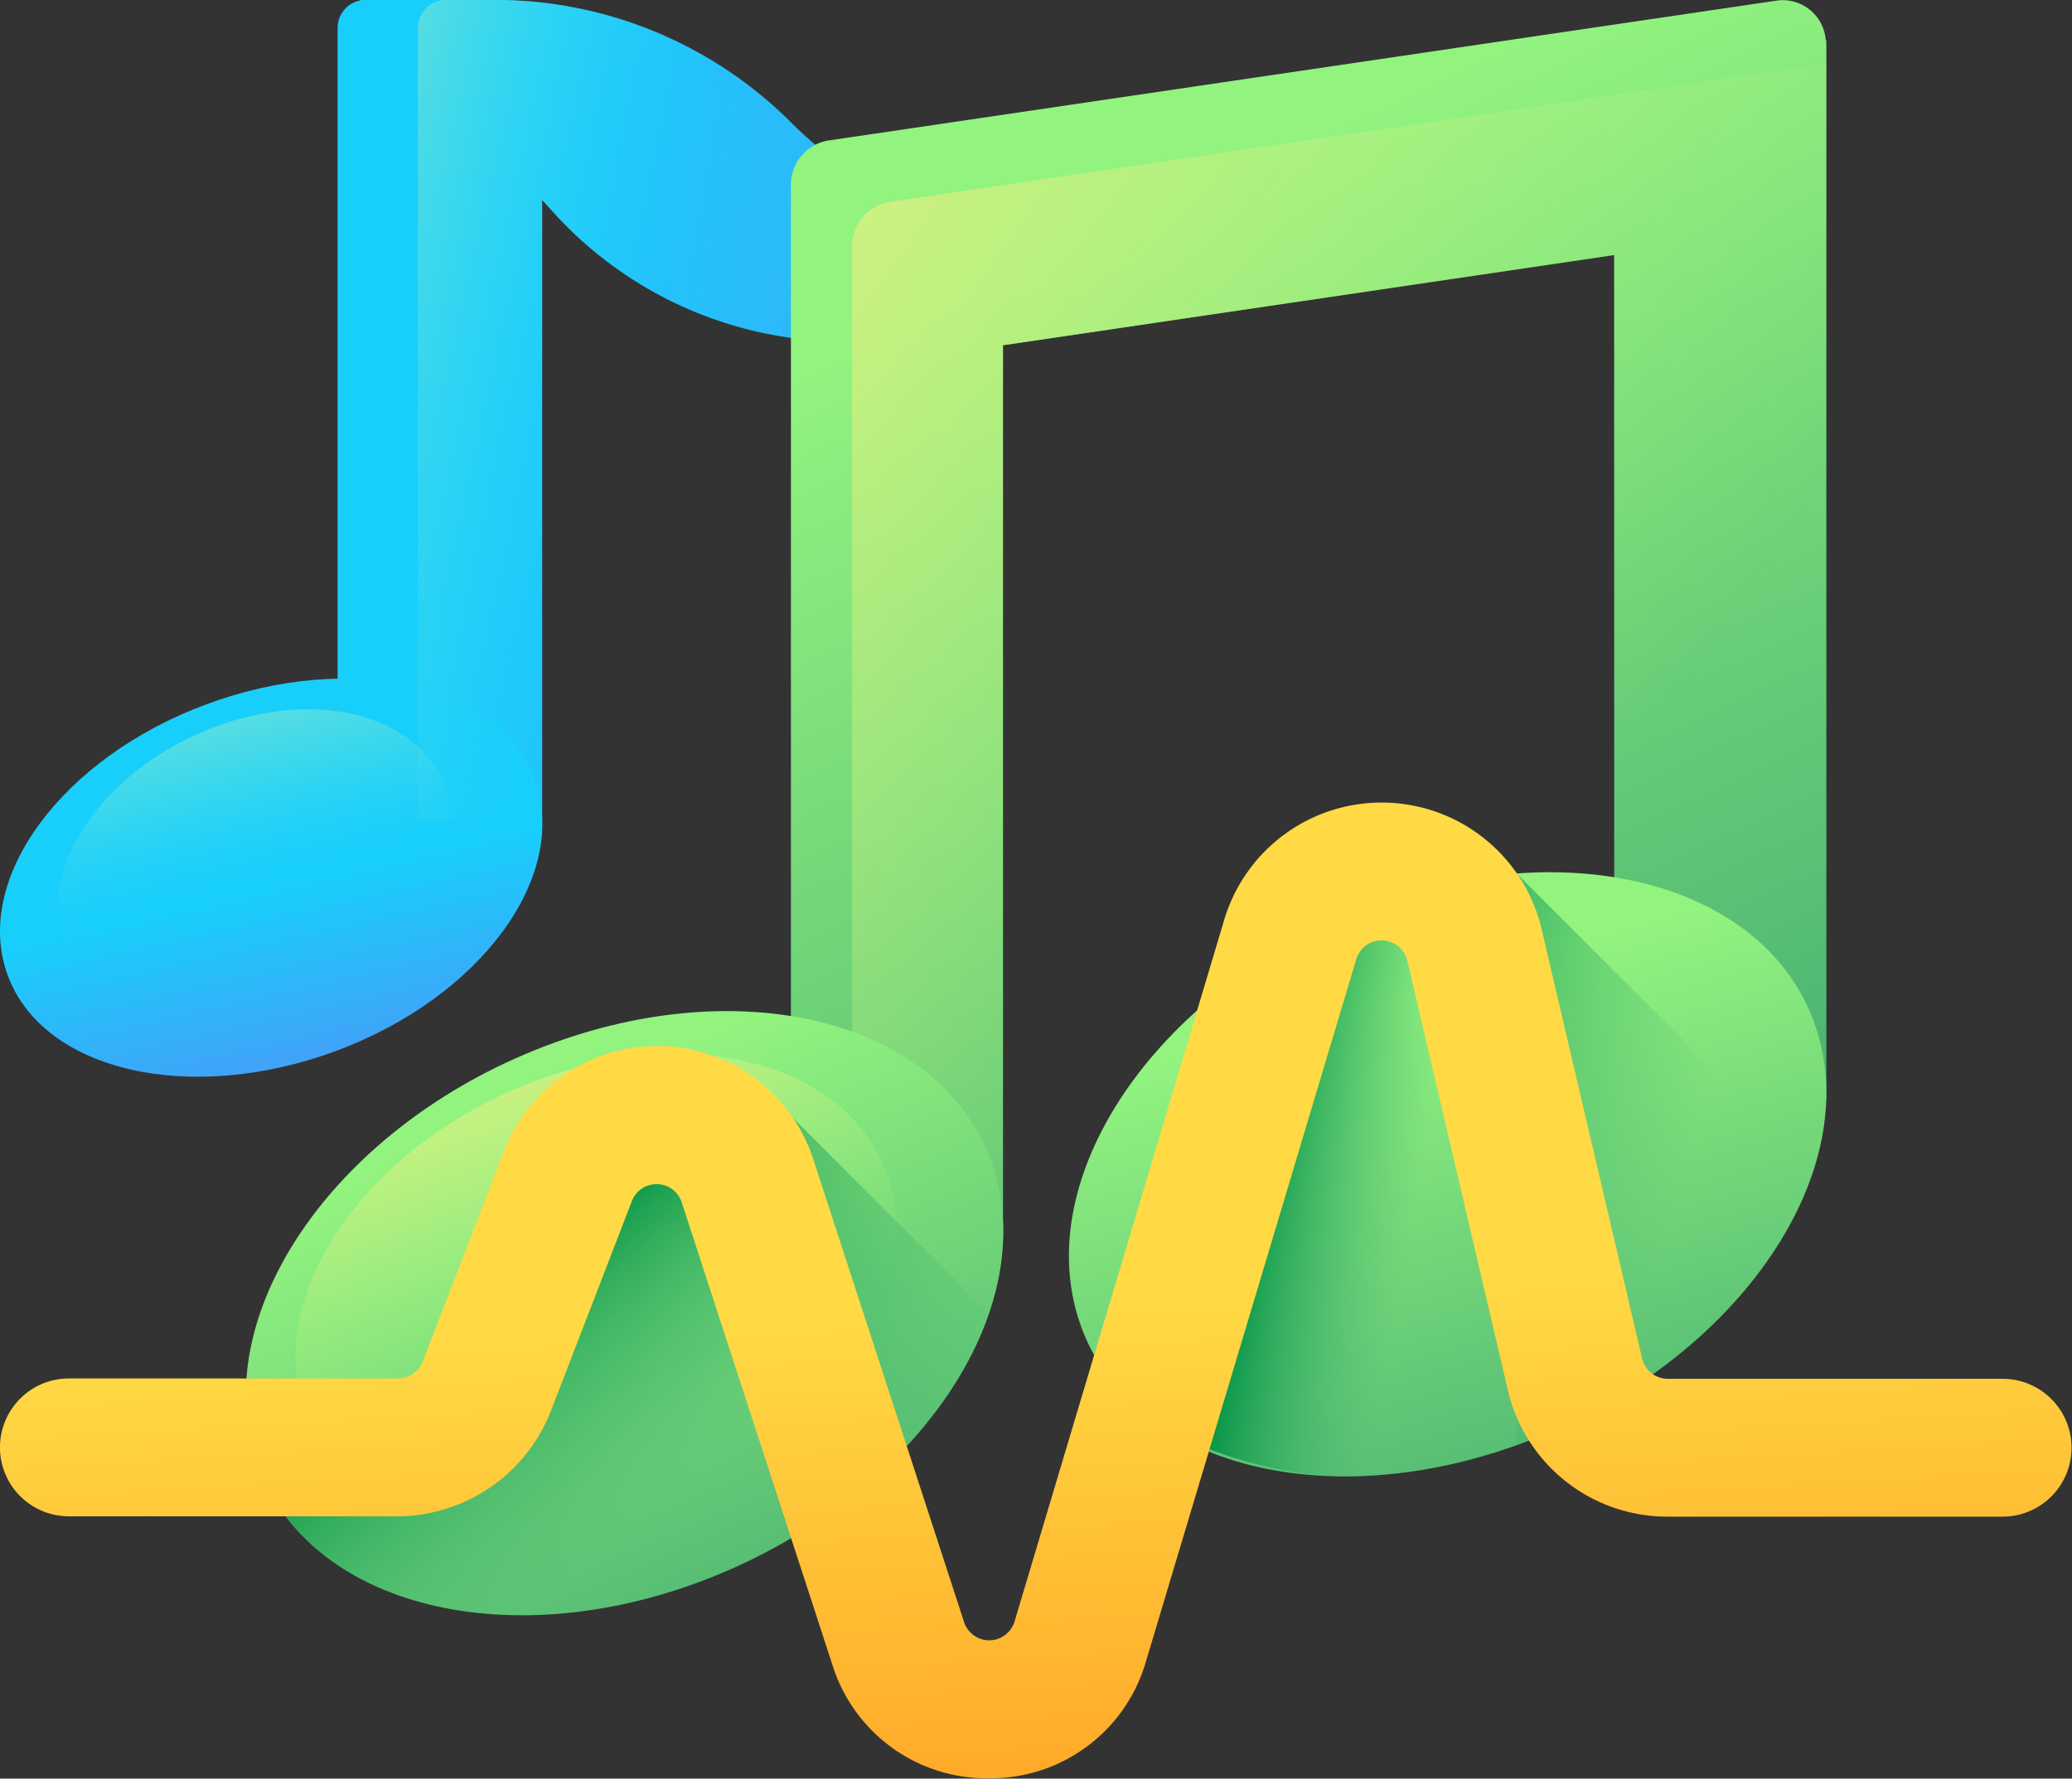 <svg xmlns="http://www.w3.org/2000/svg" xmlns:xlink="http://www.w3.org/1999/xlink" width="24.749" height="21.25" viewBox="0 0 24.749 21.25">
  <rect x="0" y="0" width="24.749" height="21.25" fill="#333333" stroke="none"/>
  <defs>
    <linearGradient id="linear-gradient" x1="0.171" y1="0.507" x2="1.171" y2="0.697" gradientUnits="objectBoundingBox">
      <stop offset="0" stop-color="#18cffc"/>
      <stop offset="1" stop-color="#4a98f7"/>
    </linearGradient>
    <linearGradient id="linear-gradient-2" x1="0.505" y1="0.515" x2="0.675" y2="1.03" xlink:href="#linear-gradient"/>
    <linearGradient id="linear-gradient-3" x1="0.313" y1="0.558" x2="-0.175" y2="0.418" gradientUnits="objectBoundingBox">
      <stop offset="0" stop-color="#18cffc" stop-opacity="0"/>
      <stop offset="1" stop-color="#65e1dc"/>
    </linearGradient>
    <linearGradient id="linear-gradient-4" x1="0.528" y1="0.583" x2="0.311" y2="-0.064" gradientUnits="objectBoundingBox">
      <stop offset="0" stop-color="#18cffc" stop-opacity="0"/>
      <stop offset="0.053" stop-color="#1fd1f9" stop-opacity="0.055"/>
      <stop offset="0.303" stop-color="#3ed8ec" stop-opacity="0.302"/>
      <stop offset="0.548" stop-color="#53dde3" stop-opacity="0.549"/>
      <stop offset="0.784" stop-color="#61e0de" stop-opacity="0.784"/>
      <stop offset="1" stop-color="#65e1dc"/>
    </linearGradient>
    <linearGradient id="linear-gradient-5" x1="0.361" y1="0.165" x2="0.703" y2="1.027" gradientUnits="objectBoundingBox">
      <stop offset="0" stop-color="#92f37f"/>
      <stop offset="1" stop-color="#4ab272"/>
    </linearGradient>
    <linearGradient id="linear-gradient-6" x1="0.717" y1="0.688" x2="-0.209" y2="-0.116" gradientUnits="objectBoundingBox">
      <stop offset="0" stop-color="#92f37f" stop-opacity="0"/>
      <stop offset="1" stop-color="#ffee83"/>
    </linearGradient>
    <linearGradient id="linear-gradient-7" x1="0.317" y1="0.179" x2="0.803" y2="1.032" xlink:href="#linear-gradient-5"/>
    <linearGradient id="linear-gradient-8" x1="0.387" y1="0.204" x2="0.725" y2="1.089" xlink:href="#linear-gradient-5"/>
    <linearGradient id="linear-gradient-9" x1="0.573" y1="0.647" x2="0.174" y2="-0.154" xlink:href="#linear-gradient-6"/>
    <linearGradient id="linear-gradient-11" x1="0.45" y1="0.73" x2="-0.572" y2="0.131" gradientUnits="objectBoundingBox">
      <stop offset="0" stop-color="#4ab272" stop-opacity="0"/>
      <stop offset="1" stop-color="#009245"/>
    </linearGradient>
    <linearGradient id="linear-gradient-12" x1="0.651" y1="0.554" x2="0.235" y2="0.44" xlink:href="#linear-gradient-11"/>
    <linearGradient id="linear-gradient-13" x1="1.035" y1="0.853" x2="-0.662" y2="0.067" xlink:href="#linear-gradient-11"/>
    <linearGradient id="linear-gradient-14" x1="0.685" y1="0.728" x2="0.343" y2="0.331" xlink:href="#linear-gradient-11"/>
    <linearGradient id="linear-gradient-15" x1="0.481" y1="0.511" x2="0.549" y2="1.055" gradientUnits="objectBoundingBox">
      <stop offset="0" stop-color="#ffda45"/>
      <stop offset="1" stop-color="#ffa425"/>
    </linearGradient>
  </defs>
  <g id="music" transform="translate(0.001 -36.052)">
    <path id="Path_1725" data-name="Path 1725" d="M91.844,38.891a4.688,4.688,0,0,1-3.314-1.373,5,5,0,0,0-3.536-1.465H83.379l.006.006a.333.333,0,0,0-.272.327v9.478h2.443V38.444l.145.159c.039.044.08.086.121.128a4.688,4.688,0,0,0,6.132.485A.18.18,0,0,0,91.844,38.891Z" transform="translate(-79.081 -0.002)" fill="url(#linear-gradient)"/>
    <path id="Path_1726" data-name="Path 1726" d="M6.383,204.3c.426,1.143-.636,2.6-2.373,3.243s-3.491.246-3.917-.9.636-2.6,2.373-3.243S5.957,203.156,6.383,204.3Z" transform="translate(0 -158.934)" fill="url(#linear-gradient-2)"/>
    <path id="Path_1727" data-name="Path 1727" d="M110.729,39.213a4.683,4.683,0,0,1-6.132-.485c-.041-.042-.082-.084-.121-.128l-.145-.159v7.422h-1.485V36.385a.333.333,0,0,1,.272-.327l-.005-.006h.656a5.007,5.007,0,0,1,3.537,1.465,4.689,4.689,0,0,0,3.314,1.373A.18.18,0,0,1,110.729,39.213Z" transform="translate(-97.856)" fill="url(#linear-gradient-3)"/>
    <path id="Path_1728" data-name="Path 1728" d="M18.786,211.653c.31.9-.462,2.049-1.725,2.56s-2.537.194-2.847-.709.462-2.049,1.725-2.56,2.537-.194,2.847.709Z" transform="translate(-13.461 -166.173)" fill="url(#linear-gradient-4)"/>
    <path id="Path_1729" data-name="Path 1729" d="M207.038,36.536a.516.516,0,0,0-.57-.478l-11.354,1.675a.536.536,0,0,0-.437.544V50.861h2.534V40.177l7.3-1.077V49.2h2.534V36.537Z" transform="translate(-185.231 -0.001)" fill="url(#linear-gradient-5)"/>
    <path id="Path_1730" data-name="Path 1730" d="M221.4,51.735V64.123h-2.534v-10.1l-7.3,1.077V65.781h-1.8V53.931a.536.536,0,0,1,.438-.544Z" transform="translate(-199.589 -14.922)" fill="url(#linear-gradient-6)"/>
    <path id="Path_1731" data-name="Path 1731" d="M69.424,286.815c.6,1.734-.888,3.936-3.314,4.918s-4.874.373-5.469-1.362.888-3.936,3.314-4.918S68.828,285.081,69.424,286.815Z" transform="translate(-57.574 -236.852)" fill="url(#linear-gradient-7)"/>
    <path id="Path_1732" data-name="Path 1732" d="M272.009,252.64c.6,1.734-.888,3.936-3.314,4.918s-4.874.373-5.469-1.362.888-3.936,3.314-4.918S271.413,250.906,272.009,252.64Z" transform="translate(-250.328 -204.336)" fill="url(#linear-gradient-8)"/>
    <path id="Path_1733" data-name="Path 1733" d="M79.769,297.037c.472,1.376-.7,3.123-2.629,3.9s-3.866.3-4.339-1.08.7-3.123,2.629-3.9S79.3,295.661,79.769,297.037Z" transform="translate(-69.17 -246.938)" fill="url(#linear-gradient-9)"/>
    <path id="Path_1734" data-name="Path 1734" d="M285.808,266.709c.472,1.376-.7,3.123-2.629,3.9s-3.866.3-4.339-1.08.7-3.123,2.629-3.9,3.867-.3,4.339,1.08Z" transform="translate(-265.211 -218.082)" fill="url(#linear-gradient-9)"/>
    <path id="Path_1735" data-name="Path 1735" d="M373.4,251.126h0v6.828c.082-.03.165-.061.247-.094a5.6,5.6,0,0,0,3.293-3.194Z" transform="translate(-355.284 -204.637)" fill="url(#linear-gradient-11)"/>
    <path id="Path_1736" data-name="Path 1736" d="M289.9,256.036c-.206.061-.412.132-.619.216s-.391.17-.577.267L287,262.442a4.994,4.994,0,0,0,4.44.09l.082-.035Z" transform="translate(-273.071 -209.309)" fill="url(#linear-gradient-12)"/>
    <path id="Path_1737" data-name="Path 1737" d="M187.974,304l-2.825-2.825,1.539,4.714A4.715,4.715,0,0,0,187.974,304Z" transform="translate(-176.165 -252.254)" fill="url(#linear-gradient-13)"/>
    <path id="Path_1738" data-name="Path 1738" d="M72.15,319.121l-1.529-4.562-.986-.018-1.272,3.382a1.28,1.28,0,0,1-1.2.829H65.439c.741,1.534,3.061,2.035,5.361,1.1A6.72,6.72,0,0,0,72.15,319.121Z" transform="translate(-62.264 -264.975)" fill="url(#linear-gradient-14)"/>
    <path id="Path_1739" data-name="Path 1739" d="M19.921,240.513a.314.314,0,0,1-.307-.244l-1.2-5.128a1.963,1.963,0,0,0-3.791-.113l-2.506,8.389a.316.316,0,0,1-.6.007l-1.8-5.526a1.962,1.962,0,0,0-3.7-.1l-.969,2.511a.319.319,0,0,1-.295.2H.823a.823.823,0,1,0,0,1.647H4.749A1.975,1.975,0,0,0,6.579,240.9l.969-2.511a.316.316,0,0,1,.595.016l1.8,5.527a1.93,1.93,0,0,0,1.864,1.354h.026a1.929,1.929,0,0,0,1.856-1.4L16.2,235.5a.316.316,0,0,1,.61.018l1.2,5.128a1.955,1.955,0,0,0,1.91,1.514h4a.823.823,0,1,0,0-1.647h-4Z" transform="translate(-0.001 -187.988)" fill="url(#linear-gradient-15)"/>
  </g>
</svg>
